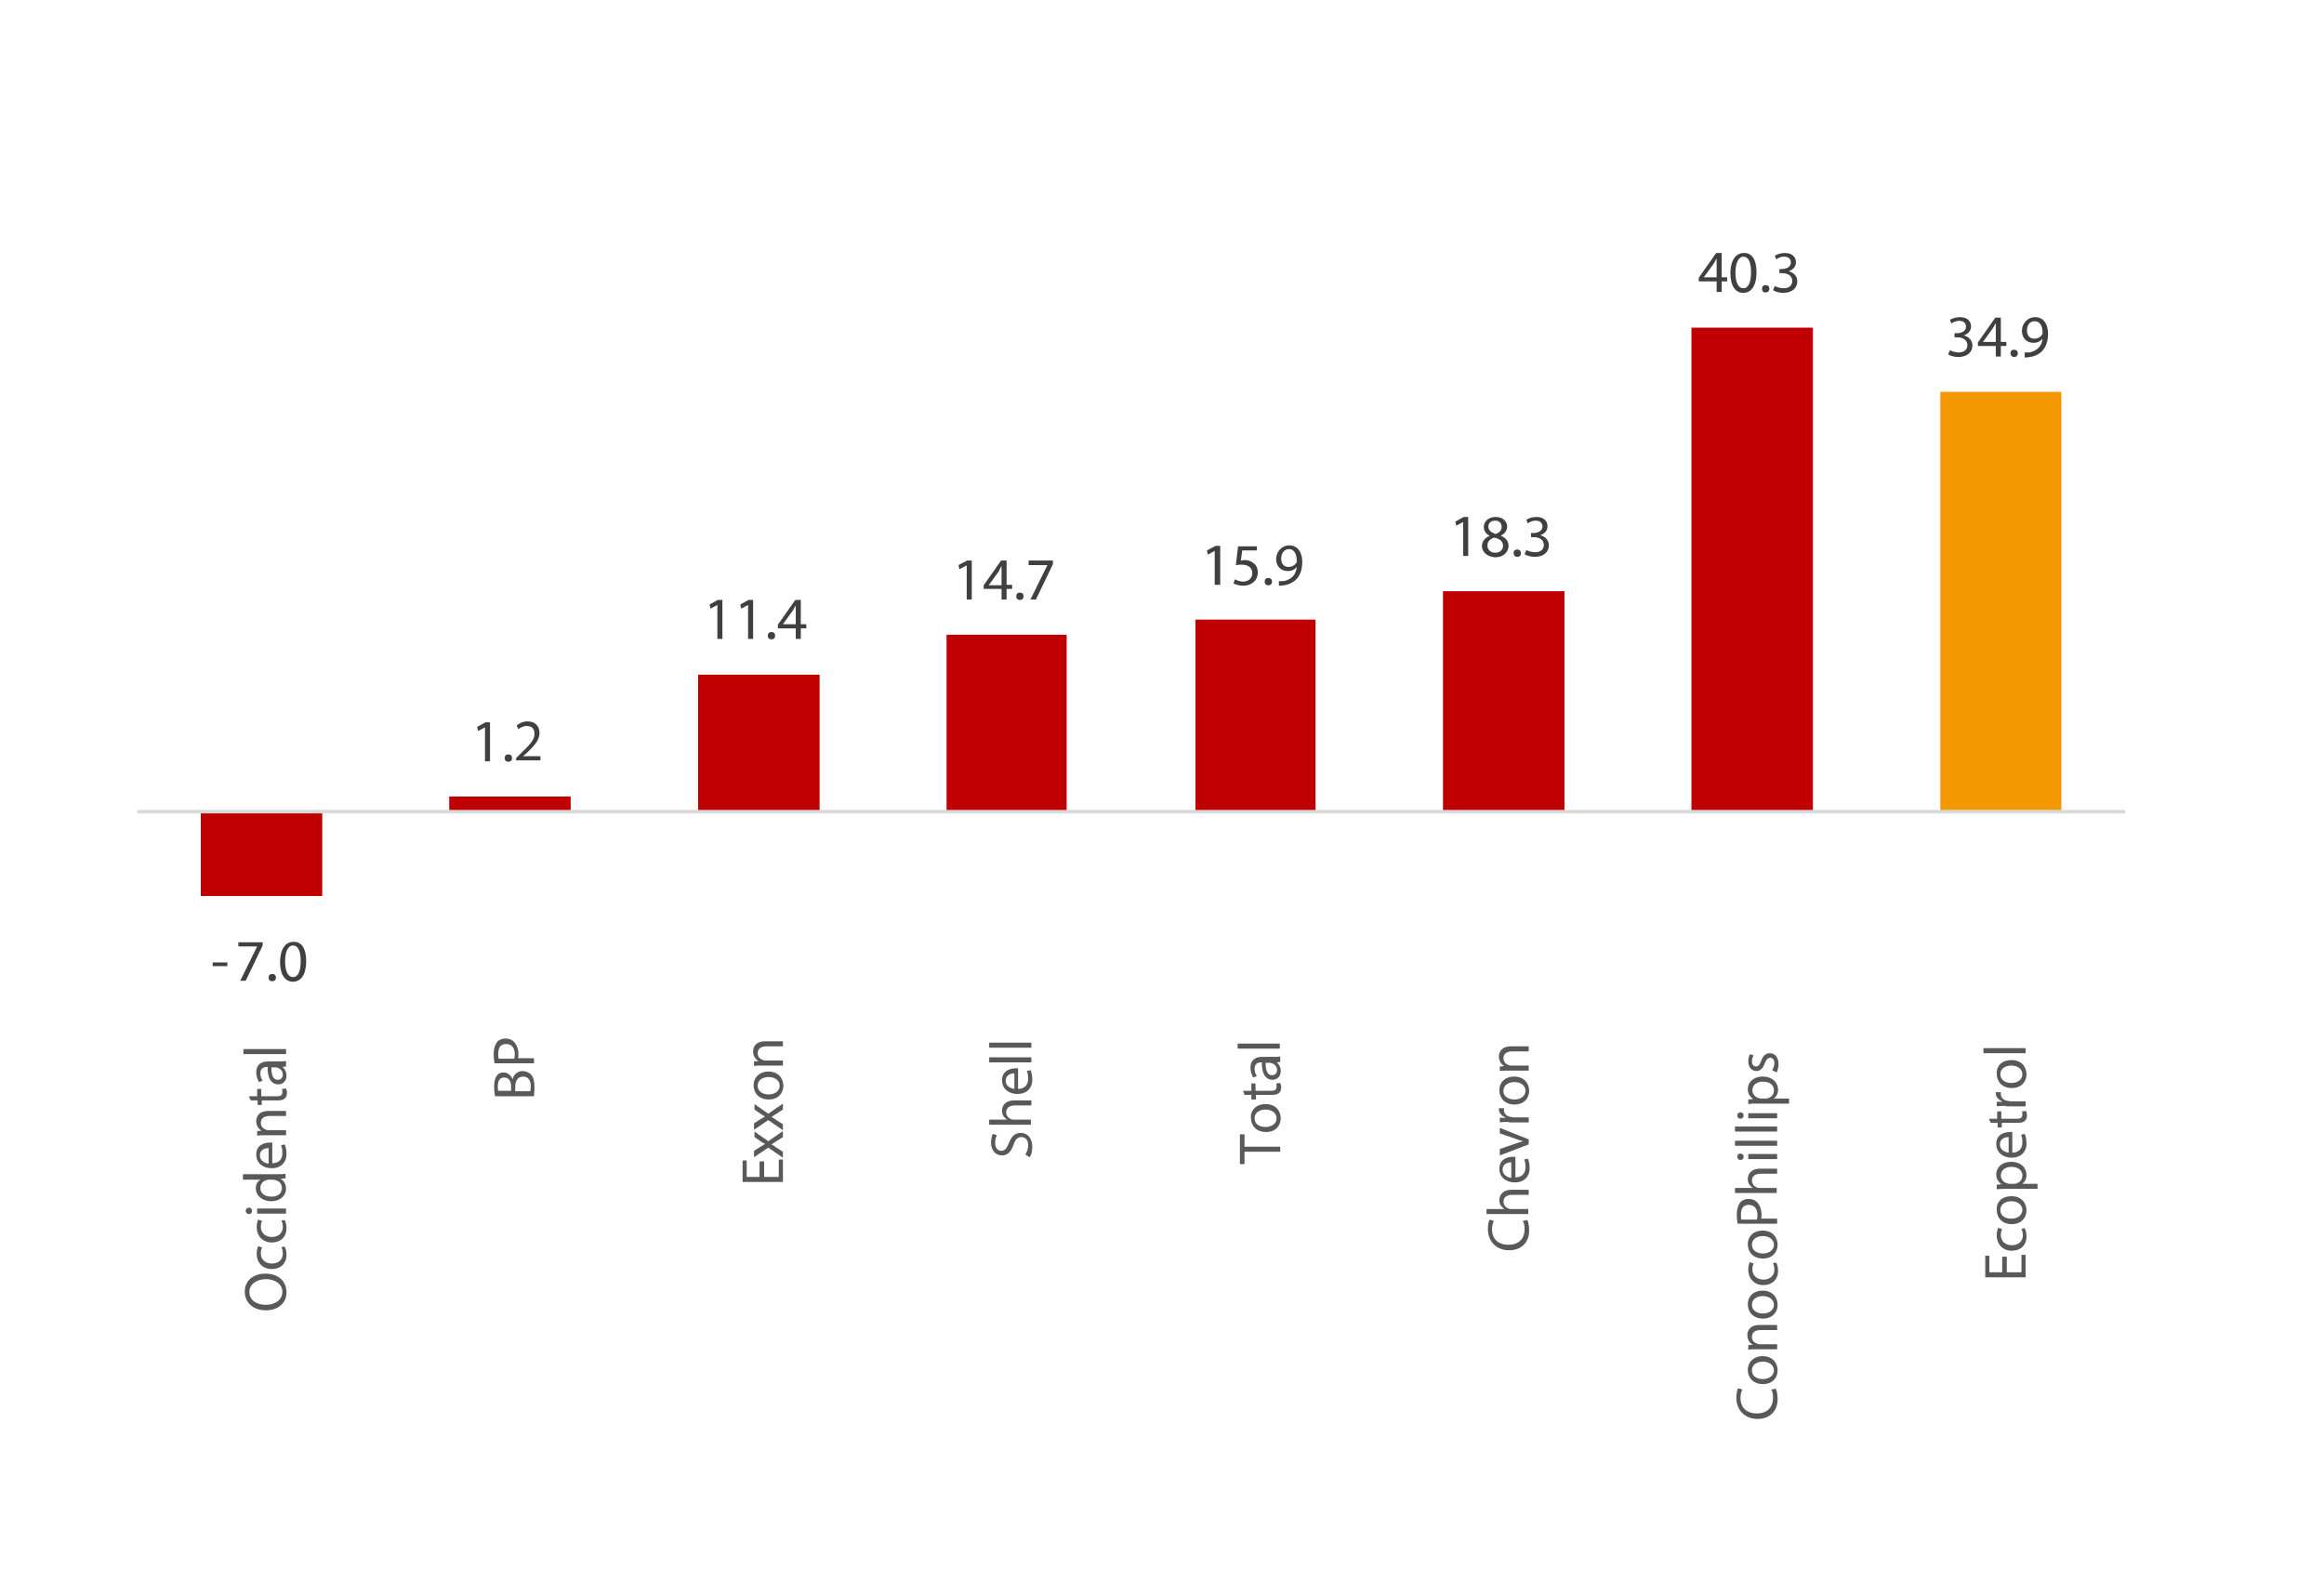 <?xml version="1.0" encoding="utf-8"?>
<!-- Generator: Adobe Illustrator 24.3.0, SVG Export Plug-In . SVG Version: 6.00 Build 0)  -->
<svg version="1.1" id="Capa_1" xmlns="http://www.w3.org/2000/svg" xmlns:xlink="http://www.w3.org/1999/xlink" x="0px" y="0px"
	 viewBox="0 0 507 345" style="enable-background:new 0 0 507 345;" xml:space="preserve">
<style type="text/css">
	.st0{fill-rule:evenodd;clip-rule:evenodd;fill:#F49800;}
	.st1{fill:#C00000;}
	.st2{fill:none;stroke:#D9D9D9;stroke-width:0.75;stroke-linejoin:round;stroke-miterlimit:10;}
	.st3{clip-path:url(#SVGID_4_);}
	.st4{fill:#404040;}
	.st5{clip-path:url(#SVGID_6_);}
	.st6{clip-path:url(#SVGID_8_);}
	.st7{clip-path:url(#SVGID_10_);}
	.st8{clip-path:url(#SVGID_12_);}
	.st9{clip-path:url(#SVGID_14_);}
	.st10{clip-path:url(#SVGID_16_);}
	.st11{clip-path:url(#SVGID_18_);}
	.st12{clip-path:url(#SVGID_20_);}
	.st13{clip-path:url(#SVGID_22_);}
	.st14{fill:#595959;}
	.st15{clip-path:url(#SVGID_24_);}
	.st16{clip-path:url(#SVGID_26_);}
	.st17{clip-path:url(#SVGID_28_);}
	.st18{clip-path:url(#SVGID_30_);}
	.st19{clip-path:url(#SVGID_32_);}
	.st20{clip-path:url(#SVGID_34_);}
	.st21{clip-path:url(#SVGID_36_);}
</style>
<g>
	<defs>
		<rect id="SVGID_1_" x="-18" y="-25" width="1133" height="1136"/>
	</defs>
	<clipPath id="SVGID_2_">
		<use xlink:href="#SVGID_1_"  style="overflow:visible;"/>
	</clipPath>
</g>
<rect x="423.3" y="85.5" class="st0" width="26.4" height="91.6"/>
<path class="st1" d="M369,71.5h26.5V177H369V71.5z M314.8,129h26.5v48h-26.5V129z M260.8,135.2H287V177h-26.2V135.2z M206.5,138.5
	h26.2V177h-26.2V138.5z M152.3,147.2h26.5V177h-26.5V147.2z M98,173.8h26.5v3.2H98V173.8z M43.8,195.5h26.5V177H43.8V195.5z"/>
<line class="st2" x1="29.9" y1="177.1" x2="463.6" y2="177.1"/>
<g>
	<defs>
		<rect id="SVGID_3_" x="18" y="11" width="457.5" height="350.2"/>
	</defs>
	<clipPath id="SVGID_4_">
		<use xlink:href="#SVGID_3_"  style="overflow:visible;"/>
	</clipPath>
	<g class="st3">
		<path class="st4" d="M49.6,210v0.8h-3.2V210H49.6z"/>
	</g>
</g>
<g>
	<defs>
		<rect id="SVGID_5_" x="18" y="11" width="457.5" height="350.2"/>
	</defs>
	<clipPath id="SVGID_6_">
		<use xlink:href="#SVGID_5_"  style="overflow:visible;"/>
	</clipPath>
	<g class="st5">
		<path class="st4" d="M57.3,205.5v0.8l-3.7,7.7h-1.2l3.7-7.5v0H52v-0.9H57.3z"/>
		<path class="st4" d="M58.6,213.3c0-0.5,0.3-0.8,0.8-0.8s0.8,0.3,0.8,0.8c0,0.5-0.3,0.8-0.8,0.8C58.9,214.1,58.6,213.8,58.6,213.3z
			"/>
		<path class="st4" d="M66.8,209.7c0,2.9-1.1,4.5-2.9,4.5c-1.7,0-2.8-1.5-2.8-4.3c0-2.8,1.2-4.4,2.9-4.4
			C65.8,205.4,66.8,207,66.8,209.7z M62.2,209.8c0,2.2,0.7,3.4,1.7,3.4c1.2,0,1.7-1.4,1.7-3.5c0-2.1-0.5-3.4-1.7-3.4
			C62.9,206.3,62.2,207.5,62.2,209.8z"/>
	</g>
</g>
<g>
	<defs>
		<rect id="SVGID_7_" x="18" y="11" width="457.5" height="350.2"/>
	</defs>
	<clipPath id="SVGID_8_">
		<use xlink:href="#SVGID_7_"  style="overflow:visible;"/>
	</clipPath>
	<g class="st6">
		<path class="st4" d="M105.8,158.7L105.8,158.7l-1.5,0.8l-0.2-0.9l1.8-1h1v8.5h-1.1V158.7z"/>
		<path class="st4" d="M110.1,165.4c0-0.5,0.3-0.8,0.8-0.8s0.8,0.3,0.8,0.8c0,0.5-0.3,0.8-0.8,0.8
			C110.4,166.2,110.1,165.9,110.1,165.4z"/>
		<path class="st4" d="M112.6,166.1v-0.7l0.9-0.9c2.2-2.1,3.1-3.1,3.1-4.4c0-0.9-0.4-1.7-1.7-1.7c-0.8,0-1.4,0.4-1.8,0.7l-0.4-0.8
			c0.6-0.5,1.4-0.9,2.4-0.9c1.8,0,2.6,1.2,2.6,2.5c0,1.6-1.1,2.8-2.9,4.5l-0.7,0.6v0h3.8v0.9H112.6z"/>
	</g>
</g>
<g>
	<defs>
		<rect id="SVGID_9_" x="18" y="11" width="457.5" height="350.2"/>
	</defs>
	<clipPath id="SVGID_10_">
		<use xlink:href="#SVGID_9_"  style="overflow:visible;"/>
	</clipPath>
	<g class="st7">
		<path class="st4" d="M156.5,132L156.5,132l-1.5,0.8l-0.2-0.9l1.8-1h1v8.5h-1.1V132z"/>
		<path class="st4" d="M163.2,132L163.2,132l-1.5,0.8l-0.2-0.9l1.8-1h1v8.5h-1.1V132z"/>
		<path class="st4" d="M167.5,138.7c0-0.5,0.3-0.8,0.8-0.8s0.8,0.3,0.8,0.8c0,0.5-0.3,0.8-0.8,0.8
			C167.8,139.5,167.5,139.2,167.5,138.7z"/>
		<path class="st4" d="M173.6,139.4v-2.3h-3.9v-0.8l3.8-5.4h1.2v5.3h1.2v0.9h-1.2v2.3H173.6z M173.6,136.2v-2.8c0-0.4,0-0.9,0-1.3h0
			c-0.3,0.5-0.5,0.9-0.7,1.2l-2.1,2.9v0H173.6z"/>
	</g>
</g>
<g>
	<defs>
		<rect id="SVGID_11_" x="18" y="11" width="457.5" height="350.2"/>
	</defs>
	<clipPath id="SVGID_12_">
		<use xlink:href="#SVGID_11_"  style="overflow:visible;"/>
	</clipPath>
	<g class="st8">
		<path class="st4" d="M210.8,123.4L210.8,123.4l-1.5,0.8l-0.2-0.9l1.9-1h1v8.5h-1.1V123.4z"/>
		<path class="st4" d="M218.5,130.8v-2.3h-3.9v-0.8l3.8-5.4h1.2v5.3h1.2v0.9h-1.2v2.3H218.5z M218.5,127.6v-2.8c0-0.4,0-0.9,0-1.3h0
			c-0.3,0.5-0.5,0.9-0.7,1.3l-2.1,2.9v0H218.5z"/>
		<path class="st4" d="M221.7,130.1c0-0.5,0.3-0.8,0.8-0.8s0.8,0.3,0.8,0.8c0,0.5-0.3,0.8-0.8,0.8
			C222,130.9,221.7,130.6,221.7,130.1z"/>
		<path class="st4" d="M229.7,122.3v0.8l-3.7,7.7h-1.2l3.7-7.5v0h-4.1v-1H229.7z"/>
	</g>
</g>
<g>
	<defs>
		<rect id="SVGID_13_" x="18" y="11" width="457.5" height="350.2"/>
	</defs>
	<clipPath id="SVGID_14_">
		<use xlink:href="#SVGID_13_"  style="overflow:visible;"/>
	</clipPath>
	<g class="st9">
		<path class="st4" d="M265,120.2L265,120.2l-1.5,0.8l-0.2-0.9l1.9-1h1v8.5H265V120.2z"/>
		<path class="st4" d="M274.2,120.1H271l-0.3,2.2c0.2,0,0.4-0.1,0.7-0.1c0.7,0,1.3,0.1,1.8,0.5c0.7,0.4,1.2,1.1,1.2,2.2
			c0,1.7-1.3,2.9-3.2,2.9c-0.9,0-1.7-0.3-2.1-0.5l0.3-0.9c0.4,0.2,1,0.5,1.8,0.5c1.1,0,2-0.7,2-1.8c0-1.1-0.7-1.9-2.4-1.9
			c-0.5,0-0.9,0.1-1.2,0.1l0.5-4.1h4.1V120.1z"/>
		<path class="st4" d="M275.9,126.9c0-0.5,0.3-0.8,0.8-0.8s0.8,0.3,0.8,0.8c0,0.5-0.3,0.8-0.8,0.8
			C276.2,127.7,275.9,127.4,275.9,126.9z"/>
		<path class="st4" d="M279.1,126.8c0.2,0,0.5,0,0.9,0c0.7-0.1,1.3-0.4,1.8-0.8c0.6-0.5,1-1.3,1.1-2.3h0c-0.5,0.6-1.1,0.9-2,0.9
			c-1.5,0-2.5-1.1-2.5-2.6c0-1.6,1.2-3,2.9-3c1.7,0,2.8,1.4,2.8,3.6c0,1.9-0.6,3.2-1.5,4c-0.7,0.6-1.6,1-2.5,1.1
			c-0.4,0.1-0.8,0.1-1.1,0.1V126.8z M279.5,121.9c0,1.1,0.6,1.8,1.6,1.8c0.8,0,1.4-0.4,1.7-0.9c0.1-0.1,0.1-0.2,0.1-0.4
			c0-1.4-0.5-2.6-1.7-2.6C280.2,119.8,279.5,120.7,279.5,121.9z"/>
	</g>
</g>
<g>
	<defs>
		<rect id="SVGID_15_" x="18" y="11" width="457.5" height="350.2"/>
	</defs>
	<clipPath id="SVGID_16_">
		<use xlink:href="#SVGID_15_"  style="overflow:visible;"/>
	</clipPath>
	<g class="st10">
		<path class="st4" d="M319.2,113.9L319.2,113.9l-1.5,0.8l-0.2-0.9l1.8-1h1v8.5h-1.1V113.9z"/>
		<path class="st4" d="M323.3,119.2c0-1.1,0.6-1.8,1.7-2.3l0,0c-0.9-0.4-1.3-1.2-1.3-1.9c0-1.3,1.1-2.2,2.6-2.2c1.6,0,2.5,1,2.5,2.1
			c0,0.7-0.4,1.5-1.4,2v0c1.1,0.4,1.7,1.2,1.7,2.2c0,1.5-1.3,2.5-2.9,2.5C324.4,121.5,323.3,120.4,323.3,119.2z M327.9,119.1
			c0-1-0.7-1.5-1.9-1.8c-1,0.3-1.5,0.9-1.5,1.7c0,0.9,0.6,1.6,1.7,1.6C327.2,120.6,327.9,120,327.9,119.1z M324.7,114.9
			c0,0.8,0.6,1.3,1.6,1.6c0.7-0.2,1.3-0.8,1.3-1.5c0-0.7-0.4-1.4-1.4-1.4C325.2,113.6,324.7,114.2,324.7,114.9z"/>
		<path class="st4" d="M330.2,120.7c0-0.5,0.3-0.8,0.8-0.8s0.8,0.3,0.8,0.8c0,0.5-0.3,0.8-0.8,0.8
			C330.5,121.5,330.2,121.1,330.2,120.7z"/>
		<path class="st4" d="M333,120c0.3,0.2,1.1,0.5,1.9,0.5c1.5,0,1.9-0.9,1.9-1.6c0-1.2-1.1-1.7-2.2-1.7h-0.6v-0.9h0.6
			c0.8,0,1.9-0.4,1.9-1.4c0-0.7-0.4-1.3-1.5-1.3c-0.7,0-1.3,0.3-1.7,0.6l-0.3-0.8c0.4-0.3,1.3-0.6,2.2-0.6c1.7,0,2.4,1,2.4,2
			c0,0.9-0.5,1.6-1.6,2v0c1,0.2,1.9,1,1.9,2.2c0,1.4-1.1,2.5-3.1,2.5c-0.9,0-1.8-0.3-2.2-0.6L333,120z"/>
	</g>
</g>
<g>
	<defs>
		<rect id="SVGID_17_" x="18" y="11" width="457.5" height="350.2"/>
	</defs>
	<clipPath id="SVGID_18_">
		<use xlink:href="#SVGID_17_"  style="overflow:visible;"/>
	</clipPath>
	<g class="st11">
		<path class="st4" d="M374.5,63.7v-2.3h-3.9v-0.8l3.8-5.4h1.2v5.3h1.2v0.9h-1.2v2.3H374.5z M374.5,60.5v-2.8c0-0.4,0-0.9,0-1.3h0
			c-0.3,0.5-0.5,0.9-0.7,1.2l-2.1,2.9v0H374.5z"/>
		<path class="st4" d="M383.2,59.4c0,2.9-1.1,4.5-2.9,4.5c-1.7,0-2.8-1.5-2.8-4.3c0-2.8,1.2-4.4,2.9-4.4
			C382.2,55.1,383.2,56.7,383.2,59.4z M378.6,59.5c0,2.2,0.7,3.4,1.7,3.4c1.2,0,1.7-1.4,1.7-3.5c0-2.1-0.5-3.4-1.7-3.4
			C379.4,56,378.6,57.2,378.6,59.5z"/>
		<path class="st4" d="M384.4,63c0-0.5,0.3-0.8,0.8-0.8s0.8,0.3,0.8,0.8c0,0.5-0.3,0.8-0.8,0.8C384.7,63.9,384.4,63.5,384.4,63z"/>
		<path class="st4" d="M387.2,62.4c0.3,0.2,1.1,0.5,1.9,0.5c1.5,0,1.9-0.9,1.9-1.6c0-1.2-1.1-1.7-2.2-1.7h-0.6v-0.9h0.6
			c0.8,0,1.9-0.4,1.9-1.4c0-0.7-0.4-1.3-1.5-1.3c-0.7,0-1.3,0.3-1.7,0.6l-0.3-0.8c0.4-0.3,1.3-0.6,2.2-0.6c1.7,0,2.4,1,2.4,2
			c0,0.9-0.5,1.6-1.6,2v0c1,0.2,1.9,1,1.9,2.2c0,1.4-1.1,2.5-3.1,2.5c-0.9,0-1.8-0.3-2.2-0.6L387.2,62.4z"/>
	</g>
</g>
<g>
	<defs>
		<rect id="SVGID_19_" x="18" y="11" width="457.5" height="350.2"/>
	</defs>
	<clipPath id="SVGID_20_">
		<use xlink:href="#SVGID_19_"  style="overflow:visible;"/>
	</clipPath>
	<g class="st12">
		<path class="st4" d="M425.4,76.4c0.3,0.2,1.1,0.5,1.9,0.5c1.5,0,1.9-0.9,1.9-1.6c0-1.2-1.1-1.7-2.2-1.7h-0.6v-0.9h0.6
			c0.8,0,1.9-0.4,1.9-1.4c0-0.7-0.4-1.3-1.5-1.3c-0.7,0-1.3,0.3-1.7,0.6l-0.3-0.8c0.4-0.3,1.3-0.6,2.2-0.6c1.7,0,2.4,1,2.4,2
			c0,0.9-0.5,1.6-1.6,2v0c1,0.2,1.9,1,1.9,2.2c0,1.4-1.1,2.5-3.1,2.5c-0.9,0-1.8-0.3-2.2-0.6L425.4,76.4z"/>
		<path class="st4" d="M435.4,77.8v-2.3h-3.9v-0.8l3.8-5.4h1.2v5.3h1.2v0.9h-1.2v2.3H435.4z M435.4,74.6v-2.8c0-0.4,0-0.9,0-1.3h0
			c-0.3,0.5-0.5,0.9-0.7,1.2l-2.1,2.9v0H435.4z"/>
		<path class="st4" d="M438.6,77.1c0-0.5,0.3-0.8,0.8-0.8s0.8,0.3,0.8,0.8c0,0.5-0.3,0.8-0.8,0.8C438.9,77.9,438.6,77.5,438.6,77.1z
			"/>
		<path class="st4" d="M441.8,76.9c0.2,0,0.5,0,0.9,0c0.7-0.1,1.3-0.4,1.8-0.8c0.6-0.5,1-1.2,1.1-2.2h0c-0.5,0.6-1.1,0.9-2,0.9
			c-1.5,0-2.5-1.1-2.5-2.6c0-1.6,1.2-3,2.9-3s2.8,1.4,2.8,3.6c0,1.9-0.6,3.2-1.5,4c-0.7,0.6-1.5,1-2.5,1.1c-0.4,0.1-0.8,0.1-1.1,0.1
			V76.9z M442.2,72.1c0,1.1,0.6,1.8,1.6,1.8c0.8,0,1.4-0.4,1.7-0.9c0.1-0.1,0.1-0.2,0.1-0.4c0-1.4-0.5-2.5-1.7-2.5
			C442.9,70,442.2,70.9,442.2,72.1z"/>
	</g>
</g>
<g>
	<defs>
		<rect id="SVGID_21_" x="18" y="11" width="457.5" height="350.2"/>
	</defs>
	<clipPath id="SVGID_22_">
		<use xlink:href="#SVGID_21_"  style="overflow:visible;"/>
	</clipPath>
	<g class="st13">
		<path class="st14" d="M57.9,277.9c3,0,4.6,1.8,4.6,4.1c0,2.3-1.8,3.9-4.5,3.9c-2.8,0-4.6-1.7-4.6-4.1
			C53.4,279.4,55.3,277.9,57.9,277.9z M58,284.7c1.9,0,3.6-1,3.6-2.8c0-1.8-1.7-2.8-3.6-2.8c-1.7,0-3.6,0.9-3.6,2.8
			C54.4,283.8,56.1,284.7,58,284.7z"/>
		<path class="st14" d="M62.1,272c0.2,0.3,0.4,1,0.4,1.8c0,1.9-1.3,3.1-3.2,3.1c-1.9,0-3.3-1.3-3.3-3.4c0-0.7,0.2-1.3,0.3-1.6
			l0.9,0.3c-0.2,0.3-0.3,0.7-0.3,1.3c0,1.4,1.1,2.2,2.4,2.2c1.5,0,2.4-0.9,2.4-2.2c0-0.7-0.2-1.1-0.3-1.4L62.1,272z"/>
		<path class="st14" d="M62.1,266.2c0.2,0.3,0.4,1,0.4,1.8c0,1.9-1.3,3.1-3.2,3.1c-1.9,0-3.3-1.3-3.3-3.4c0-0.7,0.2-1.3,0.3-1.6
			l0.9,0.3c-0.2,0.3-0.3,0.7-0.3,1.3c0,1.4,1.1,2.2,2.4,2.2c1.5,0,2.4-0.9,2.4-2.2c0-0.7-0.2-1.1-0.3-1.4L62.1,266.2z"/>
		<path class="st14" d="M54.3,263.5c0.4,0,0.7,0.3,0.7,0.7c0,0.4-0.3,0.7-0.7,0.7c-0.4,0-0.7-0.3-0.7-0.7
			C53.6,263.8,53.9,263.5,54.3,263.5z M62.4,264.8h-6.3v-1.1h6.3V264.8z"/>
		<path class="st14" d="M53.1,256.2h7.6c0.6,0,1.2,0,1.6-0.1v1l-1.1,0.1v0c0.7,0.4,1.2,1.1,1.2,2.2c0,1.5-1.3,2.7-3.2,2.7
			c-2.1,0-3.4-1.3-3.4-2.8c0-1,0.5-1.6,1-1.9v0h-3.8V256.2z M58.6,257.4c-0.1,0-0.3,0-0.5,0.1c-0.7,0.2-1.3,0.8-1.3,1.7
			c0,1.2,1,1.9,2.4,1.9c1.3,0,2.3-0.6,2.3-1.9c0-0.8-0.5-1.5-1.4-1.7c-0.2,0-0.3-0.1-0.5-0.1H58.6z"/>
		<path class="st14" d="M59.4,253.8c1.6,0,2.2-1,2.2-2.2c0-0.8-0.1-1.3-0.3-1.7l0.8-0.2c0.2,0.4,0.4,1.1,0.4,2.1
			c0,1.9-1.3,3.1-3.2,3.1c-1.9,0-3.4-1.1-3.4-3c0-2.1,1.8-2.6,3-2.6c0.2,0,0.4,0,0.5,0V253.8z M58.6,250.5c-0.7,0-1.9,0.3-1.9,1.6
			c0,1.2,1.1,1.7,1.9,1.8V250.5z"/>
		<path class="st14" d="M57.8,247.7c-0.7,0-1.2,0-1.7,0.1v-1l1-0.1v0c-0.6-0.3-1.2-1-1.2-2.1c0-0.9,0.5-2.2,2.7-2.2h3.8v1.1h-3.6
			c-1,0-1.9,0.4-1.9,1.5c0,0.8,0.5,1.3,1.2,1.5c0.1,0.1,0.3,0.1,0.5,0.1h3.8v1.1H57.8z"/>
		<path class="st14" d="M54.3,239.2h1.8v-1.6h0.9v1.6h3.4c0.8,0,1.2-0.2,1.2-0.9c0-0.3,0-0.5-0.1-0.7l0.9-0.1c0.1,0.2,0.2,0.6,0.2,1
			c0,0.5-0.2,1-0.5,1.2c-0.3,0.3-0.9,0.4-1.6,0.4h-3.4v1h-0.9v-1h-1.5L54.3,239.2z"/>
		<path class="st14" d="M62.4,232.7l-0.8,0.1v0c0.5,0.4,0.9,1,0.9,1.9c0,1.3-0.9,1.9-1.8,1.9c-1.5,0-2.4-1.4-2.3-3.8h-0.1
			c-0.5,0-1.5,0.1-1.5,1.4c0,0.6,0.2,1.2,0.5,1.6l-0.8,0.3c-0.3-0.5-0.6-1.3-0.6-2.1c0-1.9,1.3-2.4,2.6-2.4h2.4c0.5,0,1.1,0,1.5-0.1
			V232.7z M59.2,232.9c0,1.3,0.2,2.7,1.4,2.7c0.7,0,1.1-0.5,1.1-1.1c0-0.8-0.5-1.3-1.1-1.5c-0.1,0-0.2-0.1-0.4-0.1H59.2z"/>
		<path class="st14" d="M53.1,230v-1.1h9.3v1.1H53.1z"/>
	</g>
</g>
<g>
	<defs>
		<rect id="SVGID_23_" x="18" y="11" width="457.5" height="350.2"/>
	</defs>
	<clipPath id="SVGID_24_">
		<use xlink:href="#SVGID_23_"  style="overflow:visible;"/>
	</clipPath>
	<g class="st15">
		<path class="st14" d="M108,239.2c-0.1-0.5-0.2-1.3-0.2-2.1c0-1.1,0.2-1.9,0.6-2.4c0.3-0.5,0.9-0.7,1.5-0.7c0.8,0,1.6,0.6,1.9,1.5
			h0c0.2-0.8,0.9-1.8,2.2-1.8c0.8,0,1.3,0.3,1.8,0.7c0.6,0.6,0.8,1.6,0.8,3c0,0.8-0.1,1.4-0.1,1.8H108z M111.5,238v-1
			c0-1.2-0.6-1.9-1.5-1.9c-1,0-1.4,0.8-1.4,1.9c0,0.5,0,0.8,0.1,1H111.5z M115.7,238c0-0.2,0.1-0.5,0.1-0.9c0-1.2-0.4-2.2-1.7-2.2
			c-1.2,0-1.7,1-1.7,2.3v0.9H115.7z"/>
		<path class="st14" d="M107.9,232.1c-0.1-0.5-0.2-1.3-0.2-2.2c0-1.1,0.3-1.9,0.7-2.5c0.4-0.5,1.1-0.8,1.8-0.8
			c0.8,0,1.4,0.2,1.9,0.7c0.6,0.6,1,1.6,1,2.7c0,0.3,0,0.7-0.1,0.9h3.5v1.1H107.9z M112.2,230.9c0.1-0.2,0.1-0.6,0.1-0.9
			c0-1.4-0.7-2.2-1.9-2.2c-1.2,0-1.7,0.8-1.7,2.1c0,0.5,0,0.9,0.1,1.1H112.2z"/>
	</g>
</g>
<g>
	<defs>
		<rect id="SVGID_25_" x="18" y="11" width="457.5" height="350.2"/>
	</defs>
	<clipPath id="SVGID_26_">
		<use xlink:href="#SVGID_25_"  style="overflow:visible;"/>
	</clipPath>
	<g class="st16">
		<path class="st14" d="M166.7,253.4v3.4h3.2V253h0.9v4.9h-8.8v-4.7h0.9v3.6h2.8v-3.4H166.7z"/>
		<path class="st14" d="M164.5,251.1l1.4-0.9c0.4-0.2,0.7-0.4,1-0.6v0c-0.4-0.2-0.7-0.4-1-0.6l-1.3-0.9v-1.2l3,2.1l3.2-2.2v1.3
			l-1.4,0.9c-0.4,0.2-0.7,0.5-1.1,0.7v0c0.4,0.2,0.7,0.4,1.1,0.7l1.4,0.9v1.3l-3.2-2.2l-3.1,2.1V251.1z"/>
		<path class="st14" d="M164.5,245.1l1.4-0.9c0.4-0.2,0.7-0.4,1-0.6v0c-0.4-0.2-0.7-0.4-1-0.6l-1.3-0.9v-1.2l3,2.1l3.2-2.2v1.3
			l-1.4,0.9c-0.4,0.2-0.7,0.5-1.1,0.7v0c0.4,0.2,0.7,0.4,1.1,0.7l1.4,0.9v1.3l-3.2-2.2l-3.1,2.1V245.1z"/>
		<path class="st14" d="M167.6,233.8c2.3,0,3.3,1.6,3.3,3.1c0,1.7-1.2,3-3.2,3c-2.1,0-3.3-1.4-3.3-3.1
			C164.4,235.1,165.7,233.8,167.6,233.8z M167.7,238.8c1.4,0,2.4-0.8,2.4-1.9c0-1.1-1-1.9-2.4-1.9c-1.1,0-2.4,0.5-2.4,1.9
			C165.3,238.2,166.5,238.8,167.7,238.8z"/>
		<path class="st14" d="M166.2,232.5c-0.6,0-1.2,0-1.7,0.1v-1l1-0.1v0c-0.6-0.3-1.2-1-1.2-2.1c0-0.9,0.5-2.2,2.7-2.2h3.8v1.1h-3.6
			c-1,0-1.9,0.4-1.9,1.5c0,0.8,0.5,1.3,1.2,1.5c0.1,0.1,0.3,0.1,0.5,0.1h3.8v1.1H166.2z"/>
	</g>
</g>
<g>
	<defs>
		<rect id="SVGID_27_" x="18" y="11" width="457.5" height="350.2"/>
	</defs>
	<clipPath id="SVGID_28_">
		<use xlink:href="#SVGID_27_"  style="overflow:visible;"/>
	</clipPath>
	<g class="st17">
		<path class="st14" d="M223.7,251.9c0.3-0.5,0.6-1.2,0.6-2c0-1.2-0.6-1.8-1.5-1.8c-0.8,0-1.3,0.5-1.7,1.7c-0.5,1.4-1.2,2.3-2.5,2.3
			c-1.4,0-2.4-1.1-2.4-2.8c0-0.9,0.2-1.5,0.4-1.9l0.9,0.3c-0.2,0.3-0.4,0.9-0.4,1.7c0,1.2,0.7,1.7,1.3,1.7c0.8,0,1.2-0.5,1.7-1.7
			c0.6-1.5,1.3-2.2,2.6-2.2c1.4,0,2.5,1,2.5,3.1c0,0.8-0.2,1.8-0.6,2.2L223.7,251.9z"/>
		<path class="st14" d="M215.8,245.4v-1.1h3.9v0c-0.3-0.2-0.6-0.5-0.8-0.8c-0.2-0.3-0.3-0.7-0.3-1.2c0-0.8,0.5-2.2,2.7-2.2h3.7v1.1
			h-3.6c-1,0-1.9,0.4-1.9,1.5c0,0.7,0.5,1.3,1.1,1.5c0.2,0.1,0.3,0.1,0.5,0.1h3.8v1.1H215.8z"/>
		<path class="st14" d="M222.1,237.6c1.5,0,2.2-1,2.2-2.2c0-0.8-0.1-1.3-0.3-1.7l0.8-0.2c0.2,0.4,0.4,1.1,0.4,2.1
			c0,1.9-1.3,3.1-3.2,3.1c-1.9,0-3.4-1.1-3.4-3c0-2.1,1.8-2.6,3-2.6c0.2,0,0.4,0,0.5,0V237.6z M221.3,234.2c-0.7,0-1.9,0.3-1.9,1.6
			c0,1.2,1.1,1.7,1.9,1.8V234.2z"/>
		<path class="st14" d="M215.8,231.8v-1.1h9.2v1.1H215.8z"/>
		<path class="st14" d="M215.8,228.6v-1.1h9.2v1.1H215.8z"/>
	</g>
</g>
<g>
	<defs>
		<rect id="SVGID_29_" x="18" y="11" width="457.5" height="350.2"/>
	</defs>
	<clipPath id="SVGID_30_">
		<use xlink:href="#SVGID_29_"  style="overflow:visible;"/>
	</clipPath>
	<g class="st18">
		<path class="st14" d="M271.5,251.3v2.7h-1v-6.5h1v2.7h7.8v1.1H271.5z"/>
		<path class="st14" d="M276.1,240.9c2.3,0,3.3,1.6,3.3,3.1c0,1.7-1.2,3-3.2,3c-2.1,0-3.3-1.4-3.3-3.1
			C272.8,242.2,274.1,240.9,276.1,240.9z M276.1,245.9c1.4,0,2.4-0.8,2.4-1.9c0-1.1-1-1.9-2.4-1.9c-1.1,0-2.4,0.5-2.4,1.9
			C273.7,245.4,274.9,245.9,276.1,245.9z"/>
		<path class="st14" d="M271.2,238h1.8v-1.6h0.9v1.6h3.4c0.8,0,1.2-0.2,1.2-0.9c0-0.3,0-0.5-0.1-0.7l0.9-0.1c0.1,0.2,0.2,0.6,0.2,1
			c0,0.5-0.2,1-0.5,1.2c-0.3,0.3-0.9,0.4-1.6,0.4h-3.4v1H273v-1h-1.5L271.2,238z"/>
		<path class="st14" d="M279.3,231.7l-0.8,0.1v0c0.5,0.4,0.9,1,0.9,1.9c0,1.3-0.9,1.9-1.8,1.9c-1.5,0-2.4-1.4-2.3-3.8h-0.1
			c-0.5,0-1.5,0.1-1.5,1.4c0,0.6,0.2,1.2,0.5,1.6l-0.8,0.3c-0.3-0.5-0.6-1.3-0.6-2.1c0-1.9,1.3-2.4,2.6-2.4h2.4c0.5,0,1.1,0,1.5-0.1
			V231.7z M276.1,231.9c0,1.2,0.2,2.7,1.4,2.7c0.7,0,1.1-0.5,1.1-1.1c0-0.8-0.5-1.3-1.1-1.5c-0.1,0-0.2-0.1-0.4-0.1H276.1z"/>
		<path class="st14" d="M270,228.8v-1.1h9.2v1.1H270z"/>
	</g>
</g>
<g>
	<defs>
		<rect id="SVGID_31_" x="18" y="11" width="457.5" height="350.2"/>
	</defs>
	<clipPath id="SVGID_32_">
		<use xlink:href="#SVGID_31_"  style="overflow:visible;"/>
	</clipPath>
	<g class="st19">
		<path class="st14" d="M333.2,266.2c0.2,0.4,0.4,1.2,0.4,2.3c0,2.5-1.6,4.3-4.4,4.3c-2.7,0-4.6-1.9-4.6-4.6c0-1.1,0.2-1.8,0.4-2.1
			l0.9,0.3c-0.2,0.4-0.4,1-0.4,1.8c0,2.1,1.3,3.4,3.6,3.4c2.1,0,3.5-1.2,3.5-3.4c0-0.7-0.1-1.4-0.4-1.8L333.2,266.2z"/>
		<path class="st14" d="M324.3,264.9v-1.1h3.9v0c-0.3-0.2-0.6-0.5-0.8-0.8c-0.2-0.3-0.3-0.7-0.3-1.2c0-0.8,0.5-2.2,2.7-2.2h3.7v1.1
			h-3.6c-1,0-1.9,0.4-1.9,1.5c0,0.7,0.5,1.3,1.1,1.5c0.2,0.1,0.3,0.1,0.5,0.1h3.8v1.1H324.3z"/>
		<path class="st14" d="M330.6,256.9c1.5,0,2.2-1,2.2-2.2c0-0.8-0.1-1.3-0.3-1.7l0.8-0.2c0.2,0.4,0.4,1.1,0.4,2.1
			c0,1.9-1.3,3.1-3.2,3.1s-3.4-1.1-3.4-3c0-2.1,1.8-2.6,3-2.6c0.2,0,0.4,0,0.5,0V256.9z M329.7,253.6c-0.7,0-1.9,0.3-1.9,1.6
			c0,1.2,1.1,1.7,1.9,1.8V253.6z"/>
		<path class="st14" d="M327.2,250.7l3.5-1.2c0.6-0.2,1.1-0.4,1.6-0.5v0c-0.5-0.1-1-0.3-1.6-0.5l-3.5-1.2v-1.2l6.3,2.5v1.1l-6.3,2.4
			V250.7z"/>
		<path class="st14" d="M329.2,244.8c-0.7,0-1.4,0-2,0.1v-1l1.2,0v-0.1c-0.8-0.3-1.4-1-1.4-1.7c0-0.1,0-0.2,0-0.3h1.1
			c0,0.1,0,0.2,0,0.4c0,0.8,0.6,1.4,1.5,1.5c0.2,0,0.3,0.1,0.5,0.1h3.4v1.1H329.2z"/>
		<path class="st14" d="M330.3,234.9c2.3,0,3.3,1.6,3.3,3.1c0,1.7-1.2,3-3.2,3c-2.1,0-3.3-1.4-3.3-3.1
			C327.1,236.1,328.4,234.9,330.3,234.9z M330.4,239.9c1.4,0,2.4-0.8,2.4-1.9c0-1.1-1-1.9-2.4-1.9c-1.1,0-2.4,0.5-2.4,1.9
			C327.9,239.3,329.2,239.9,330.4,239.9z"/>
		<path class="st14" d="M328.9,233.6c-0.6,0-1.2,0-1.7,0.1v-1l1-0.1v0c-0.6-0.3-1.2-1-1.2-2.1c0-0.9,0.5-2.2,2.7-2.2h3.8v1.1h-3.6
			c-1,0-1.9,0.4-1.9,1.5c0,0.8,0.5,1.3,1.2,1.5c0.1,0.1,0.3,0.1,0.5,0.1h3.8v1.1H328.9z"/>
	</g>
</g>
<g>
	<defs>
		<rect id="SVGID_33_" x="18" y="11" width="457.5" height="350.2"/>
	</defs>
	<clipPath id="SVGID_34_">
		<use xlink:href="#SVGID_33_"  style="overflow:visible;"/>
	</clipPath>
	<g class="st20">
		<path class="st14" d="M387.4,303c0.2,0.4,0.4,1.2,0.4,2.3c0,2.5-1.6,4.3-4.4,4.3c-2.7,0-4.6-1.9-4.6-4.6c0-1.1,0.2-1.8,0.4-2.1
			l0.9,0.3c-0.2,0.4-0.4,1-0.4,1.8c0,2.1,1.3,3.4,3.6,3.4c2.1,0,3.5-1.2,3.5-3.4c0-0.7-0.1-1.4-0.4-1.8L387.4,303z"/>
		<path class="st14" d="M384.5,295.9c2.3,0,3.3,1.6,3.3,3.1c0,1.7-1.2,3-3.2,3c-2.1,0-3.3-1.4-3.3-3.1
			C381.3,297.2,382.6,295.9,384.5,295.9z M384.6,300.9c1.4,0,2.4-0.8,2.4-1.9c0-1.1-1-1.9-2.4-1.9c-1.1,0-2.4,0.5-2.4,1.9
			C382.2,300.4,383.4,300.9,384.6,300.9z"/>
		<path class="st14" d="M383.1,294.4c-0.6,0-1.2,0-1.7,0.1v-1l1-0.1v0c-0.6-0.3-1.2-1-1.2-2.1c0-0.9,0.5-2.2,2.7-2.2h3.8v1.1h-3.6
			c-1,0-1.9,0.4-1.9,1.5c0,0.8,0.5,1.3,1.2,1.5c0.1,0.1,0.3,0.1,0.5,0.1h3.8v1.1H383.1z"/>
		<path class="st14" d="M384.5,281.6c2.3,0,3.3,1.6,3.3,3.1c0,1.7-1.2,3-3.2,3c-2.1,0-3.3-1.4-3.3-3.1
			C381.3,282.8,382.6,281.6,384.5,281.6z M384.6,286.6c1.4,0,2.4-0.8,2.4-1.9c0-1.1-1-1.9-2.4-1.9c-1.1,0-2.4,0.5-2.4,1.9
			C382.2,286,383.4,286.6,384.6,286.6z"/>
		<path class="st14" d="M387.5,275.5c0.2,0.3,0.4,1,0.4,1.8c0,1.9-1.3,3.1-3.2,3.1c-1.9,0-3.3-1.3-3.3-3.4c0-0.7,0.2-1.3,0.3-1.6
			l0.9,0.3c-0.2,0.3-0.3,0.7-0.3,1.3c0,1.4,1.1,2.2,2.4,2.2c1.5,0,2.4-0.9,2.4-2.2c0-0.7-0.2-1.1-0.3-1.4L387.5,275.5z"/>
		<path class="st14" d="M384.5,268.5c2.3,0,3.3,1.6,3.3,3.1c0,1.7-1.2,3-3.2,3c-2.1,0-3.3-1.4-3.3-3.1
			C381.3,269.7,382.6,268.5,384.5,268.5z M384.6,273.5c1.4,0,2.4-0.8,2.4-1.9c0-1.1-1-1.9-2.4-1.9c-1.1,0-2.4,0.5-2.4,1.9
			C382.2,272.9,383.4,273.5,384.6,273.5z"/>
		<path class="st14" d="M379.1,267.1c-0.1-0.5-0.2-1.3-0.2-2.2c0-1.1,0.3-1.9,0.7-2.5c0.4-0.5,1.1-0.8,1.8-0.8
			c0.8,0,1.4,0.2,1.9,0.7c0.6,0.6,1,1.6,1,2.7c0,0.3,0,0.7-0.1,0.9h3.5v1.1H379.1z M383.3,266c0.1-0.2,0.1-0.6,0.1-0.9
			c0-1.4-0.7-2.2-1.9-2.2c-1.2,0-1.7,0.8-1.7,2.1c0,0.5,0,0.9,0.1,1.1H383.3z"/>
		<path class="st14" d="M378.5,260.3v-1.1h3.9v0c-0.3-0.2-0.6-0.5-0.8-0.8c-0.2-0.3-0.3-0.7-0.3-1.2c0-0.8,0.5-2.2,2.7-2.2h3.7v1.1
			h-3.6c-1,0-1.9,0.4-1.9,1.5c0,0.7,0.5,1.3,1.1,1.5c0.2,0.1,0.3,0.1,0.5,0.1h3.8v1.1H378.5z"/>
		<path class="st14" d="M379.7,251.7c0.4,0,0.7,0.3,0.7,0.7c0,0.4-0.3,0.7-0.7,0.7c-0.4,0-0.7-0.3-0.7-0.7
			C379,251.9,379.3,251.7,379.7,251.7z M387.7,252.9h-6.3v-1.1h6.3V252.9z"/>
		<path class="st14" d="M378.5,250v-1.1h9.2v1.1H378.5z"/>
		<path class="st14" d="M378.5,246.9v-1.1h9.2v1.1H378.5z"/>
		<path class="st14" d="M379.7,242.7c0.4,0,0.7,0.3,0.7,0.7c0,0.4-0.3,0.7-0.7,0.7c-0.4,0-0.7-0.3-0.7-0.7
			C379,243,379.3,242.7,379.7,242.7z M387.7,244h-6.3v-1.1h6.3V244z"/>
		<path class="st14" d="M383.5,240.8c-0.8,0-1.5,0-2.1,0.1v-1l1.1-0.1v0c-0.8-0.5-1.2-1.2-1.2-2.2c0-1.5,1.3-2.7,3.2-2.7
			c2.3,0,3.4,1.4,3.4,2.9c0,0.8-0.4,1.6-1,1.9v0h3.4v1.1H383.5z M385.2,239.7c0.2,0,0.3,0,0.5-0.1c0.8-0.2,1.3-0.9,1.3-1.7
			c0-1.2-1-1.9-2.4-1.9c-1.3,0-2.3,0.7-2.3,1.9c0,0.8,0.6,1.5,1.4,1.7c0.1,0,0.3,0.1,0.5,0.1H385.2z"/>
		<path class="st14" d="M386.6,233.5c0.2-0.3,0.5-0.9,0.5-1.5c0-0.8-0.4-1.2-0.9-1.2c-0.5,0-0.8,0.3-1.2,1.2c-0.4,1.1-1,1.7-1.8,1.7
			c-1,0-1.8-0.8-1.8-2.2c0-0.6,0.2-1.2,0.4-1.5l0.8,0.3c-0.2,0.2-0.4,0.7-0.4,1.3c0,0.7,0.4,1.1,0.9,1.1c0.5,0,0.8-0.4,1.1-1.2
			c0.4-1.1,1-1.7,1.9-1.7c1.1,0,1.9,0.9,1.9,2.4c0,0.7-0.2,1.3-0.4,1.8L386.6,233.5z"/>
	</g>
</g>
<g>
	<defs>
		<rect id="SVGID_35_" x="18" y="11" width="457.5" height="350.2"/>
	</defs>
	<clipPath id="SVGID_36_">
		<use xlink:href="#SVGID_35_"  style="overflow:visible;"/>
	</clipPath>
	<g class="st21">
		<path class="st14" d="M437.8,274.2v3.4h3.2v-3.8h0.9v4.9h-8.8V274h0.9v3.6h2.8v-3.4H437.8z"/>
		<path class="st14" d="M441.7,268c0.2,0.3,0.4,1,0.4,1.8c0,1.9-1.3,3.1-3.2,3.1c-1.9,0-3.3-1.3-3.3-3.4c0-0.7,0.2-1.3,0.3-1.6
			l0.9,0.3c-0.2,0.3-0.3,0.7-0.3,1.3c0,1.4,1.1,2.2,2.4,2.2c1.5,0,2.4-0.9,2.4-2.2c0-0.7-0.2-1.1-0.3-1.4L441.7,268z"/>
		<path class="st14" d="M438.8,261c2.3,0,3.3,1.6,3.3,3.1c0,1.7-1.2,3-3.2,3c-2.1,0-3.3-1.4-3.3-3.1
			C435.5,262.2,436.8,261,438.8,261z M438.8,265.9c1.4,0,2.4-0.8,2.4-1.9c0-1.1-1-1.9-2.4-1.9c-1.1,0-2.4,0.5-2.4,1.9
			C436.4,265.4,437.6,265.9,438.8,265.9z"/>
		<path class="st14" d="M437.7,259.4c-0.8,0-1.5,0-2.1,0.1v-1l1.1-0.1v0c-0.8-0.5-1.2-1.2-1.2-2.2c0-1.5,1.3-2.7,3.2-2.7
			c2.3,0,3.4,1.4,3.4,2.9c0,0.8-0.4,1.6-1,1.9v0h3.4v1.1H437.7z M439.4,258.3c0.2,0,0.3,0,0.5-0.1c0.8-0.2,1.3-0.9,1.3-1.7
			c0-1.2-1-1.9-2.4-1.9c-1.3,0-2.3,0.7-2.3,1.9c0,0.8,0.6,1.5,1.4,1.7c0.1,0,0.3,0.1,0.5,0.1H439.4z"/>
		<path class="st14" d="M439,251.5c1.5,0,2.2-1,2.2-2.2c0-0.8-0.1-1.3-0.3-1.7l0.8-0.2c0.2,0.4,0.4,1.1,0.4,2.1
			c0,1.9-1.3,3.1-3.2,3.1c-1.9,0-3.4-1.1-3.4-3c0-2.1,1.8-2.6,3-2.6c0.2,0,0.4,0,0.5,0V251.5z M438.2,248.1c-0.7,0-1.9,0.3-1.9,1.6
			c0,1.2,1.1,1.7,1.9,1.8V248.1z"/>
		<path class="st14" d="M433.9,244.1h1.8v-1.6h0.9v1.6h3.4c0.8,0,1.2-0.2,1.2-0.9c0-0.3,0-0.5-0.1-0.7l0.9-0.1
			c0.1,0.2,0.2,0.6,0.2,1c0,0.5-0.2,1-0.5,1.2c-0.3,0.3-0.9,0.4-1.6,0.4h-3.4v1h-0.9v-1h-1.5L433.9,244.1z"/>
		<path class="st14" d="M437.6,241.3c-0.7,0-1.4,0-2,0.1v-1l1.2,0v-0.1c-0.8-0.3-1.4-1-1.4-1.7c0-0.1,0-0.2,0-0.3h1.1
			c0,0.1,0,0.2,0,0.4c0,0.8,0.6,1.4,1.5,1.5c0.2,0,0.3,0.1,0.5,0.1h3.4v1.1H437.6z"/>
		<path class="st14" d="M438.8,231.3c2.3,0,3.3,1.6,3.3,3.1c0,1.7-1.2,3-3.2,3c-2.1,0-3.3-1.4-3.3-3.1
			C435.5,232.5,436.8,231.3,438.8,231.3z M438.8,236.3c1.4,0,2.4-0.8,2.4-1.9c0-1.1-1-1.9-2.4-1.9c-1.1,0-2.4,0.5-2.4,1.9
			C436.4,235.7,437.6,236.3,438.8,236.3z"/>
		<path class="st14" d="M432.7,229.8v-1.1h9.2v1.1H432.7z"/>
	</g>
</g>
</svg>
